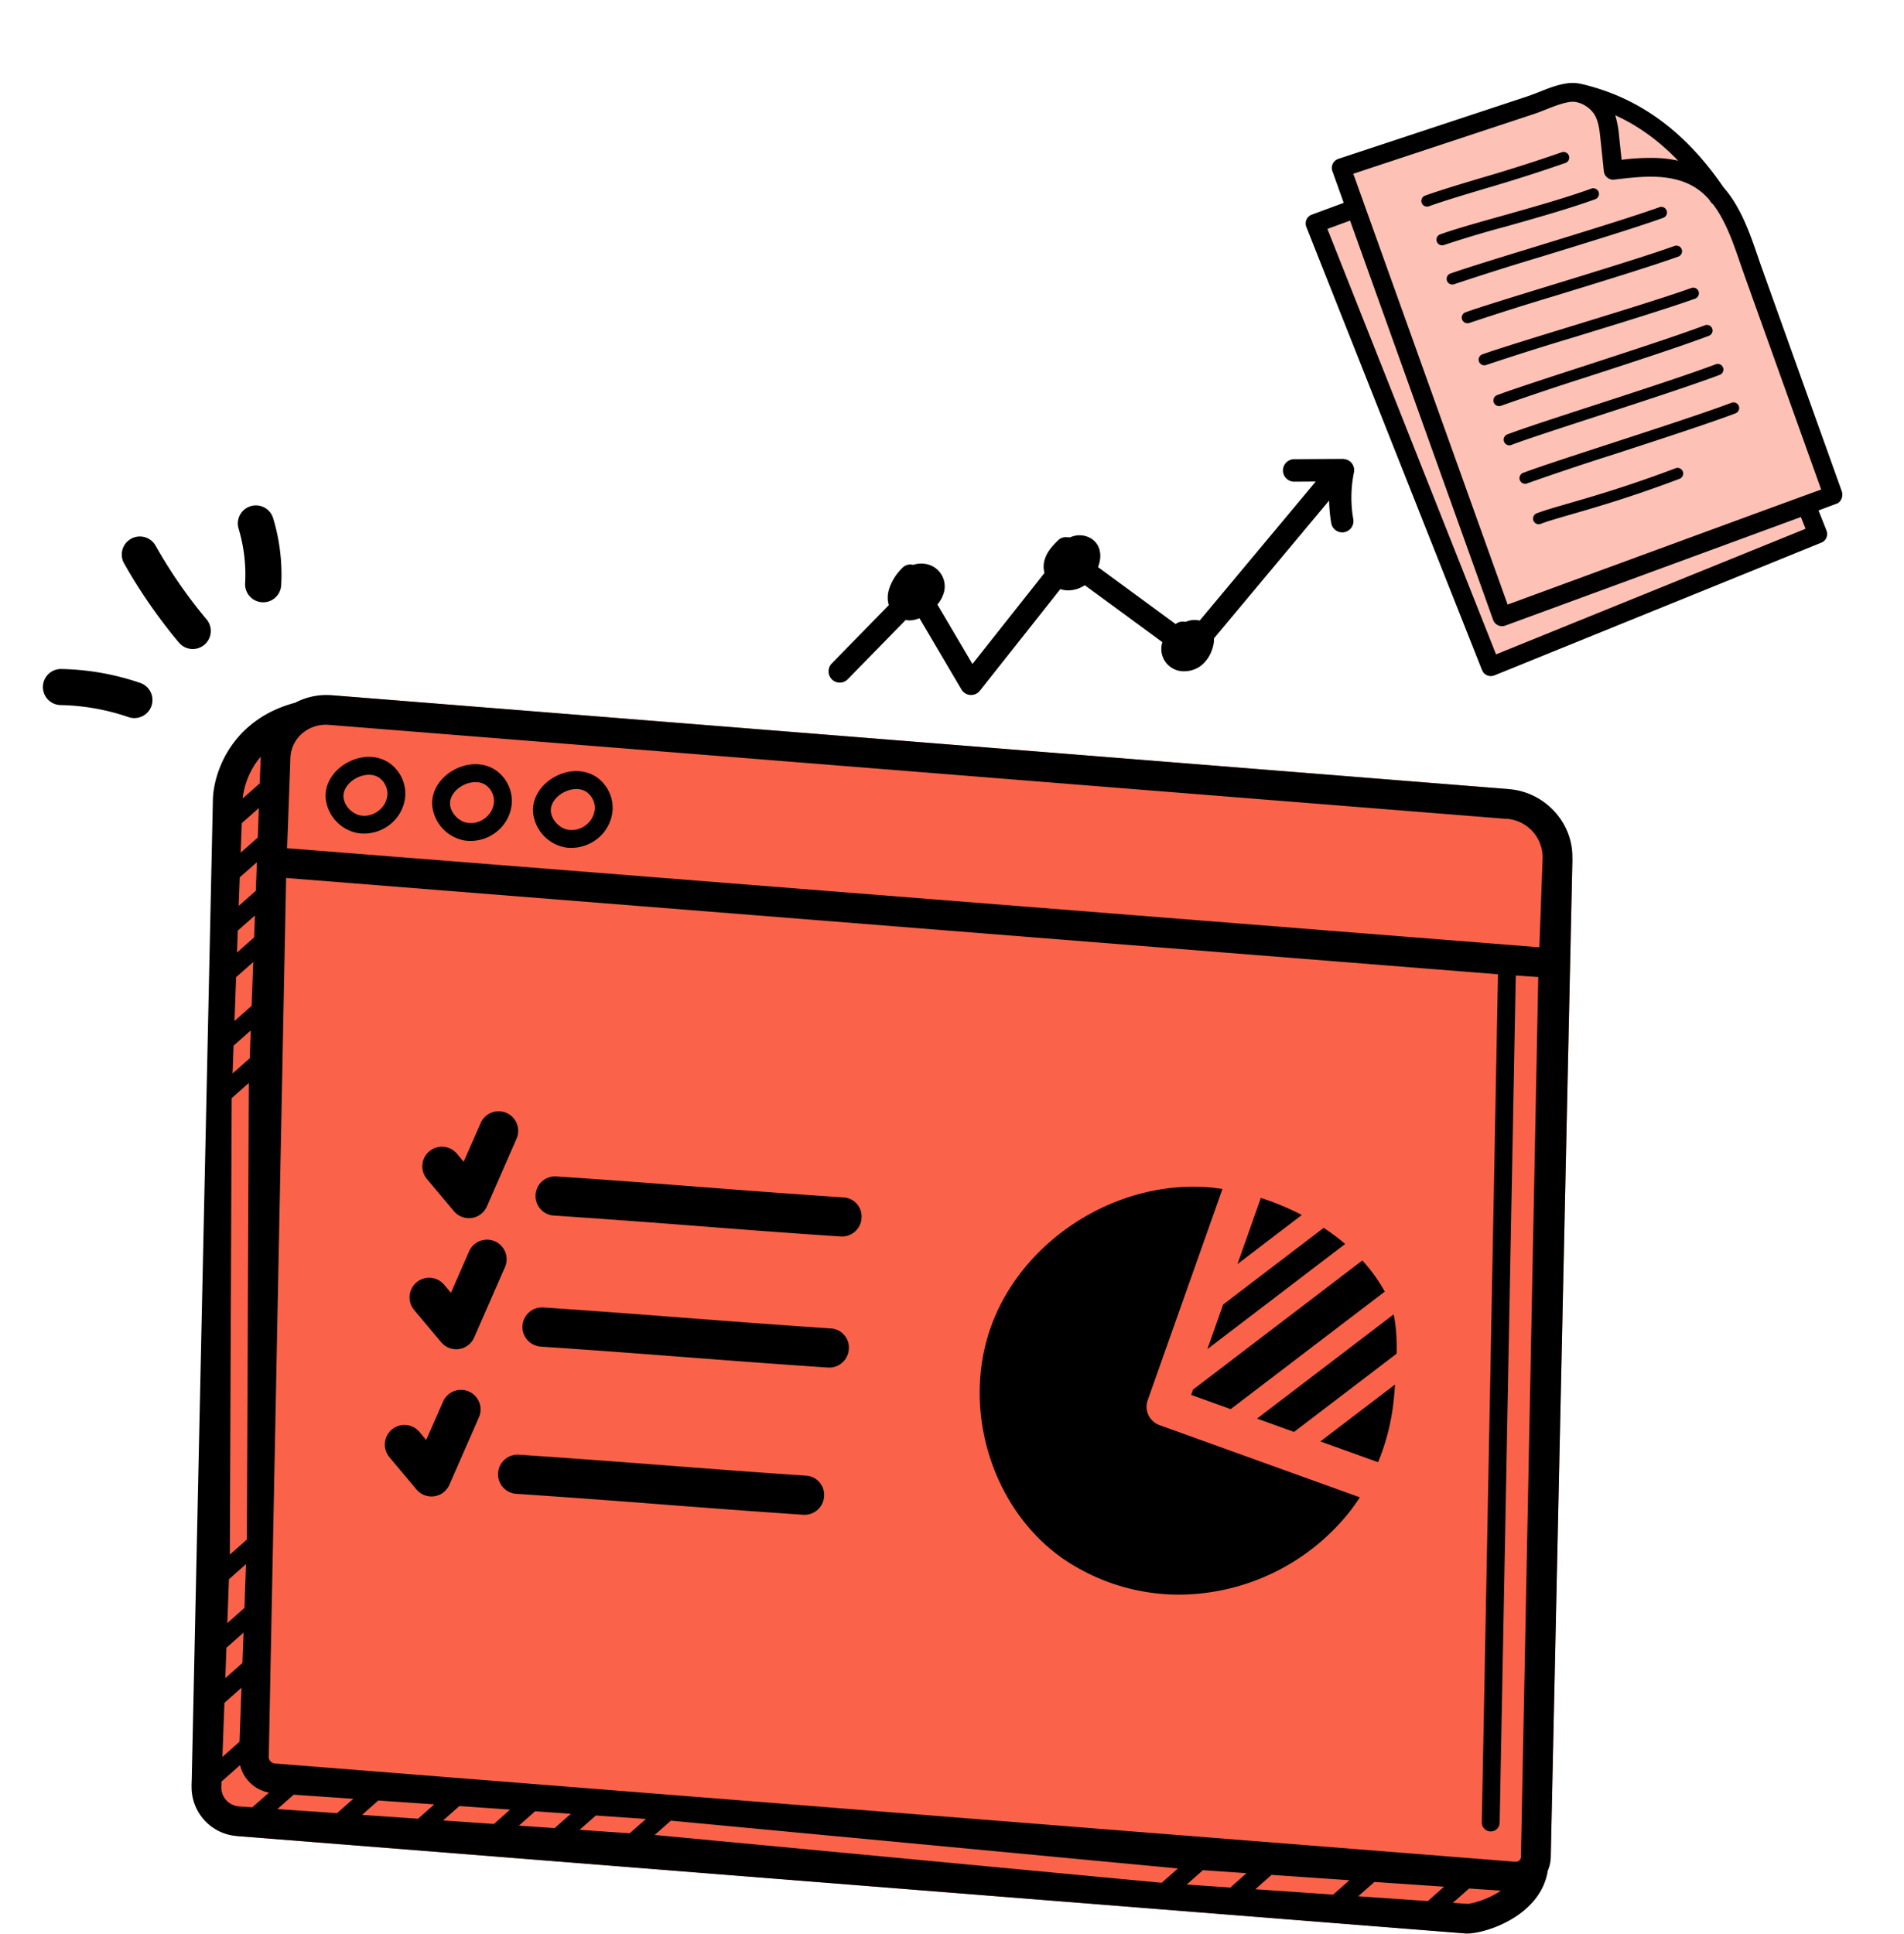<svg width="380" height="386" fill="none" xmlns="http://www.w3.org/2000/svg"><g clip-path="url(#a)"><path d="m48.44 146.11-10.2 210.3 9.1 9.98 245.44 19.45 16.7-15.06 4.34-199.33-12.8-13.99-235.03-18.74-17.55 7.4Z" fill="#FA6349"/><path d="M313.81 171.45c.27-7.21-5.48-13.49-12.8-13.99L66 138.72c-2.54-.17-5 .4-7.16 1.54l-.1.01c-12.4 3.38-16.05 13.64-16.25 19.17l-4.25 196.98a9.78 9.78 0 0 0 9.11 9.97l245.08 19.43.36.02c3.8 0 14.7-3.55 16.12-12.54.34-.79.55-1.64.59-2.53l4.32-199.32Zm-10.26 199.1a.95.95 0 0 1-.32.7c-.13.1-.42.3-.84.26l-247.48-19.6c-.71-.05-1.29-.65-1.27-1.31l3.46-175.4 241.87 19.22-3.23 169.2a1.78 1.78 0 1 0 3.56.12l3.22-169.08 4.49.31-3.46 175.59Zm-32.48 7.85 3.24-2.86 13.9.95-3.24 2.87-13.9-.96ZM250.54 377l3.24-2.87 15.54 1.07-3.24 2.87-15.54-1.07Zm-13.7-.94 3.24-2.87 8.7.6-3.23 2.87-8.7-.6Zm-106.18-9.89 3.24-2.86 101.19 9.54-3.24 2.86-101.19-9.54Zm-14.98-1.03 3.24-2.86 10 .69-3.25 2.86-9.99-.69Zm-12.12-.83 3.24-2.87 7.13.5-3.24 2.86-7.13-.49Zm-15.13-1.04 3.24-2.87 10.14.7-3.24 2.87-10.14-.7Zm-16.17-1.11 3.24-2.87 11.17.77-3.23 2.87-11.18-.77Zm-16.9-1.16 3.25-2.87 11.9.82-3.25 2.87-11.9-.82Zm-10.97-10.42.4-10.78 3.41-3.02-.4 10.78-3.4 3.02ZM47.12 195l3.42-3.03-.32 8.74-3.42 3.03.32-8.74Zm1.13-30.73 3.41-3.03-.21 5.89-3.42 3.02.22-5.88Zm-.4 10.8 3.42-3.02-.21 5.7-3.42 3.03.21-5.7Zm4.18-24.01-.19 5.26-3.4 3.01c.1-1.11.66-4.92 3.6-8.34v.07Zm-4.57 34.64 3.42-3.02-.16 4.37-3.42 3.03.16-4.38Zm1.33 135.16-3.42 3.03.32-8.75 3.41-3.02-.31 8.74Zm.5-13.66-3.42 3.02.37-91.09 3.42-3.03-.38 91.1Zm-.9 24.64-3.42 3.03.22-6.06 3.42-3.03-.23 6.06Zm1.45-120.66-3.42 3.03.2-5.55 3.42-3.03-.2 5.55Zm250.76-47.8a7.75 7.75 0 0 1 7.28 7.85l-.65 17.8L57.3 169.26l.66-17.98a6.77 6.77 0 0 1 2.25-4.84 7.25 7.25 0 0 1 5.36-1.8L300.6 163.4ZM44.17 356.65l.04-1.14 3.7-3.28a7.31 7.31 0 0 0 5.78 5.48l-3.34 2.94-2.6-.18a3.8 3.8 0 0 1-3.58-3.82Zm248.66 23.26-2.87-.2 3.24-2.86 6.35.43c-2.64 1.82-5.9 2.63-6.7 2.63h-.02ZM71.5 166.26a8.32 8.32 0 0 0 5.82-1.36 8.06 8.06 0 0 0 3.56-6.03 7.52 7.52 0 0 0-3.12-6.57c-2.37-1.66-5.63-1.69-8.51-.08-2.79 1.56-4.42 4.23-4.26 6.97a7.9 7.9 0 0 0 6.5 7.07Zm-.51-10.93c1.25-.7 3.24-1.15 4.73-.1a3.95 3.95 0 0 1 1.6 3.4 4.54 4.54 0 0 1-2 3.33c-.99.67-2.17.96-3.27.78-1.8-.28-3.4-2-3.5-3.75-.08-1.35.88-2.79 2.44-3.66Zm21.77 12.4a8.33 8.33 0 0 0 5.82-1.36 8.07 8.07 0 0 0 3.56-6.04 7.5 7.5 0 0 0-3.11-6.57c-2.38-1.66-5.64-1.69-8.51-.08-2.8 1.56-4.42 4.23-4.26 6.98a7.89 7.89 0 0 0 6.5 7.07Zm-2.94-7.28c-.08-1.35.88-2.79 2.44-3.66.72-.4 1.68-.72 2.66-.72.72 0 1.44.17 2.07.62a3.94 3.94 0 0 1 1.6 3.4 4.54 4.54 0 0 1-2 3.33c-.99.67-2.18.96-3.28.78-1.79-.27-3.39-2-3.5-3.75Zm23.06 8.66a8.36 8.36 0 0 0 5.82-1.36 8.07 8.07 0 0 0 3.56-6.03 7.53 7.53 0 0 0-3.1-6.58c-2.38-1.65-5.64-1.69-8.52-.08-2.79 1.56-4.42 4.24-4.26 6.98a7.89 7.89 0 0 0 6.5 7.07Zm-2.94-7.28c-.08-1.35.88-2.78 2.44-3.65.72-.4 1.69-.73 2.66-.73.72 0 1.44.18 2.07.62a3.95 3.95 0 0 1 1.6 3.4 4.55 4.55 0 0 1-2 3.34 4.6 4.6 0 0 1-3.28.78c-1.79-.28-3.39-2-3.5-3.76Z" fill="#000"/></g><g clip-path="url(#b)" fill="#000"><path d="m259.81 242.45-12.84 9.8 4.67-13.2c2.78.88 5.53 2.02 8.17 3.4ZM244.1 260.33l20.08-15.31c1.5.99 2.94 2.06 4.29 3.21l-27.5 20.98 3.14-8.88ZM238.1 277.3l33.79-25.77a31.77 31.77 0 0 1 4.48 6.21l-30.75 23.45-7.89-2.84.37-1.06ZM278.14 262.3c.52 2.34.66 5.07.6 7.82l-20.48 15.62-7.38-2.66 27.26-20.79ZM278.42 276.28l-.1 1.3-.08.89a44.39 44.39 0 0 1-3.2 13.31l-11.52-4.14 14.9-11.36Z"/><path d="M197.84 264.57c5.93-16.28 23.08-27.96 40.78-27.76 1.56.01 3.17.13 4.82.36l.54.09-14.92 42.14a3.9 3.9 0 0 0 2.37 4.99l39.97 14.4c-.63.96-1.28 1.9-1.98 2.8a43.77 43.77 0 0 1-34.56 16.62 41.03 41.03 0 0 1-22.69-7.17c-14.21-9.9-20.38-29.88-14.33-46.47ZM85.2 235.25a3.91 3.91 0 0 1 6-5.02l1.34 1.6 3.4-7.74a3.9 3.9 0 1 1 7.15 3.14l-5.92 13.52a3.92 3.92 0 0 1-6.58.94l-5.4-6.44ZM106.89 238.4a3.9 3.9 0 0 1 4.16-3.64c11.24.75 19.95 1.42 28.66 2.09 8.7.67 17.38 1.34 28.59 2.09a3.81 3.81 0 0 1 3.64 4.16 3.91 3.91 0 0 1-4.16 3.64c-11.24-.75-19.95-1.42-28.67-2.1a2799.9 2799.9 0 0 0-28.85-2.1 3.91 3.91 0 0 1-3.37-4.14ZM100.78 252.86l-6.15 14.04a3.91 3.91 0 0 1-6.58.94l-5.4-6.44a3.91 3.91 0 1 1 6-5.02l1.35 1.6 3.62-8.27a3.91 3.91 0 0 1 7.16 3.15ZM169.4 269.25a3.91 3.91 0 0 1-4.16 3.64c-11.24-.75-19.95-1.42-28.66-2.09-8.7-.66-17.38-1.33-28.59-2.08-.09 0-.18-.02-.26-.03a3.91 3.91 0 0 1 .78-7.78c11.24.76 19.95 1.43 28.67 2.1 8.69.66 17.38 1.33 28.58 2.08a3.81 3.81 0 0 1 3.64 4.16ZM77.72 290.77a3.91 3.91 0 0 1 6-5.02l1.34 1.6 3.4-7.74a3.91 3.91 0 0 1 7.16 3.14l-5.93 13.52a3.9 3.9 0 0 1-6.58.94l-5.4-6.44ZM99.41 293.93a3.9 3.9 0 0 1 4.16-3.64c11.24.75 19.95 1.42 28.66 2.08 8.7.67 17.39 1.34 28.6 2.1a3.83 3.83 0 0 1 3.64 4.15 3.91 3.91 0 0 1-4.17 3.65c-11.24-.76-19.95-1.43-28.67-2.1a2799.9 2799.9 0 0 0-28.84-2.1 3.91 3.91 0 0 1-3.38-4.14Z"/></g><g clip-path="url(#c)" fill="#000"><path d="M12.1 140.7a3.6 3.6 0 0 1 .13-7.2c5.37.1 10.67 1.04 15.76 2.78a3.6 3.6 0 1 1-2.34 6.82 44.3 44.3 0 0 0-13.55-2.4ZM35.6 128.1a105.98 105.98 0 0 1-10.83-15.67 3.6 3.6 0 1 1 6.28-3.54 98.29 98.29 0 0 0 10.08 14.6 3.6 3.6 0 1 1-5.53 4.6ZM52.32 120.18a3.6 3.6 0 0 1-3.4-3.8 31.7 31.7 0 0 0-1.3-10.89 3.6 3.6 0 0 1 6.9-2.07 38.82 38.82 0 0 1 1.6 13.36 3.6 3.6 0 0 1-3.8 3.4Z"/></g><g clip-path="url(#d)"><path d="M297.63 131.9 262.7 45.06l8.22-4.06-2.75-8.13 45.7-14.63 8.85 2.03 15.54 9.88 10.52 18.77 16.53 49.26-5.7 3.19 2.69 4.77-64.67 25.74Z" fill="#FDC1B6"/><path d="M344 37.42c-7.59-11.14-16.8-17.89-28.11-20.6h-.03a7.75 7.75 0 0 0-2.64-.24c-2.06.19-4.12 1-6.1 1.8-.81.31-1.6.62-2.34.87l-37.7 12.46a1.9 1.9 0 0 0-1.17 2.42l2.27 6.35-6.36 2.35a1.87 1.87 0 0 0-1.1 2.45l35.07 88.45a1.88 1.88 0 0 0 2.45 1.05c43.57-17.68 65.39-26.54 65.46-26.58a1.88 1.88 0 0 0 .83-2.33l-.05-.13-1.54-3.88a7239.69 7239.69 0 0 0 3.8-1.42c.8-.45 1.16-1.53.84-2.42l-15.82-44.17c-.3-.8-.58-1.64-.87-2.49-1.63-4.77-3.45-10.03-6.88-13.94Zm-20.85-10.1a21.05 21.05 0 0 0-.78-4.32c4.61 2.1 8.75 5.1 12.55 9.07a23.22 23.22 0 0 0-3.75-.52 44.1 44.1 0 0 0-7.53.34l-.49-4.58Zm37.2 78.2-61.77 25.06-33.66-84.9 4.53-1.66L298 123.7a1.88 1.88 0 0 0 2.42 1.14l59-21.67.94 2.36Zm-13.02-52.94.89 2.54 15.25 42.57c-4.58 1.65-18.62 6.8-62.58 22.95l-30.8-85.97 35.87-11.86c.8-.26 1.66-.6 2.53-.94 1.75-.7 3.55-1.4 5.07-1.55 1.74-.16 3.9 1.1 4.81 2.8.7 1.3.88 2.97 1.05 4.59l.68 6.47a1.87 1.87 0 0 0 2.1 1.66c2.89-.35 5.88-.7 8.75-.54 3.1.18 5.67.96 7.68 2.32.9.6 1.7 1.32 2.42 2.13l.37.53c.12.19.27.33.44.45 2.55 3.33 4.08 7.79 5.47 11.85Zm-63.59-12.1c-.2-.58.08-1.24.68-1.44 3.02-1.08 6.92-2.25 11.05-3.49a318.14 318.14 0 0 0 16.2-5.16 1.12 1.12 0 1 1 .77 2.12 318.83 318.83 0 0 1-16.32 5.2c-4.1 1.23-7.98 2.39-10.94 3.45-.58.21-1.23-.1-1.44-.68Zm3.02 7.73c-.21-.58.08-1.24.68-1.44 3.03-1.09 7.52-2.35 12.29-3.68 5.8-1.64 12.39-3.48 17.79-5.42a1.13 1.13 0 1 1 .76 2.12c-5.48 1.97-12.1 3.82-17.94 5.47a208.14 208.14 0 0 0-12.14 3.63c-.58.21-1.23-.1-1.44-.68Zm45.86-6.19a1.13 1.13 0 0 1-.68 1.45c-5.46 1.96-15.62 5.08-24.6 7.83a565.08 565.08 0 0 0-17.1 5.41c-.6.21-1.24-.1-1.45-.68-.2-.58.08-1.24.68-1.44 3.02-1.08 9.91-3.2 17.22-5.44 8.94-2.75 19.08-5.86 24.49-7.8.58-.22 1.23.09 1.44.67Zm3.02 7.74a1.13 1.13 0 0 1-.68 1.44c-5.46 1.96-15.63 5.08-24.6 7.83a565.49 565.49 0 0 0-17.1 5.41c-.6.21-1.24-.1-1.45-.68-.21-.58.08-1.24.68-1.44 3.01-1.08 9.91-3.2 17.21-5.44 8.95-2.75 19.09-5.86 24.5-7.8.58-.21 1.23.09 1.44.68Zm3.36 8.39a1.13 1.13 0 0 1-.68 1.44c-5.46 1.96-15.62 5.08-24.6 7.83a565.2 565.2 0 0 0-17.1 5.41c-.59.21-1.24-.1-1.45-.68-.2-.58.09-1.24.69-1.44 3.01-1.08 9.9-3.2 17.2-5.44 8.95-2.75 19.09-5.86 24.5-7.8.59-.21 1.23.09 1.44.68Zm2.72 7.41a1.13 1.13 0 0 1-.66 1.45c-5.43 2.06-15.55 5.36-24.48 8.26a564.39 564.39 0 0 0-17 5.7 1.12 1.12 0 1 1-.79-2.12c3-1.13 9.84-3.36 17.1-5.72 8.9-2.9 19-6.19 24.38-8.22.58-.22 1.23.07 1.45.65Zm2.16 7.78a1.13 1.13 0 0 1-.65 1.46c-5.44 2.05-15.56 5.35-24.5 8.26-7.22 2.35-14.04 4.57-16.98 5.68a1.13 1.13 0 1 1-.8-2.1c3-1.14 9.84-3.37 17.1-5.73 8.9-2.9 19-6.18 24.38-8.22.58-.22 1.24.07 1.45.66Zm3.15 7.68a1.13 1.13 0 0 1-.65 1.46c-5.43 2.05-15.54 5.34-24.46 8.24a563.01 563.01 0 0 0-17.02 5.7 1.13 1.13 0 1 1-.8-2.1c3-1.14 9.86-3.37 17.12-5.74 8.9-2.9 18.98-6.18 24.36-8.21.58-.22 1.23.07 1.45.65ZM335.86 94.1a1.13 1.13 0 0 1-.66 1.45c-9.55 3.61-16.9 5.74-21.77 7.14-2.52.73-4.51 1.3-5.82 1.8a1.13 1.13 0 1 1-.8-2.1c1.4-.53 3.43-1.12 6-1.86 4.83-1.4 12.13-3.5 21.6-7.09.58-.22 1.23.07 1.45.66Z" fill="#000"/></g><g clip-path="url(#e)"><path d="M269.76 92.4c.42.52.6 1.2.46 1.87a25.09 25.09 0 0 0-.13 9.34 2.25 2.25 0 0 1-2.2 2.63c-1.07 0-2.01-.76-2.2-1.85-.26-1.5-.4-3-.43-4.5l-22.98 27.5c.03.67-.07 1.37-.33 2.11a6.94 6.94 0 0 1-2.24 3.33 5.58 5.58 0 0 1-3.36 1.12 4.45 4.45 0 0 1-4.4-5.68l.05-.12-15.5-11.37a6.05 6.05 0 0 1-3.33 1.03c-.54 0-1.06-.1-1.55-.25l-16.06 20.28a2.23 2.23 0 0 1-3.67-.25l-8.38-14.22c-.64.25-1.3.43-1.98.43-.26 0-.52-.04-.78-.08l-11.56 11.83c-.87.88-2.28.9-3.16.02a2.26 2.26 0 0 1-.03-3.17l11.39-11.65c-.3-.96-.3-2.06.05-3.2.5-1.58 1.44-3.06 2.7-4.28a2.22 2.22 0 0 1 2.12-.55 5.03 5.03 0 0 1 3.83.26c1.82.94 2.79 3 2.35 5.01a6.3 6.3 0 0 1-1.36 2.64l7 11.87 14.38-18.17a4.81 4.81 0 0 1 .01-2.57c.47-1.7 1.7-2.93 2.67-3.91.45-.45 1.05-.7 1.7-.65l.74.03a4.5 4.5 0 0 1 4.04.14c1.84 1.05 2.45 3.2 1.6 5.6l-.07.2 15.48 11.36c.41-.31.9-.51 1.44-.48l.6.03a4.37 4.37 0 0 1 2.76-.24l23.17-27.75-4.3.03a2.24 2.24 0 0 1-.01-4.49l9.73-.06c.7.06 1.31.3 1.74.82Z" fill="#000"/></g><defs><clipPath id="a"><path fill="#fff" transform="translate(38.23 138.69)" d="M0 0h275.6v247.15H0z"/></clipPath><clipPath id="b"><path fill="#fff" transform="rotate(7.67 -1568.27 753.27)" d="M0 0h198.42v81.93H0z"/></clipPath><clipPath id="c"><path fill="#fff" transform="rotate(-36.04 194.47 63.25)" d="M0 0h57.88v30.04H0z"/></clipPath><clipPath id="d"><path fill="#fff" transform="rotate(-29.28 206.61 -447.75)" d="M0 0h89.65v114H0z"/></clipPath><clipPath id="e"><path fill="#fff" transform="translate(165.36 91.57)" d="M0 0h104.91v47.12H0z"/></clipPath></defs></svg>
